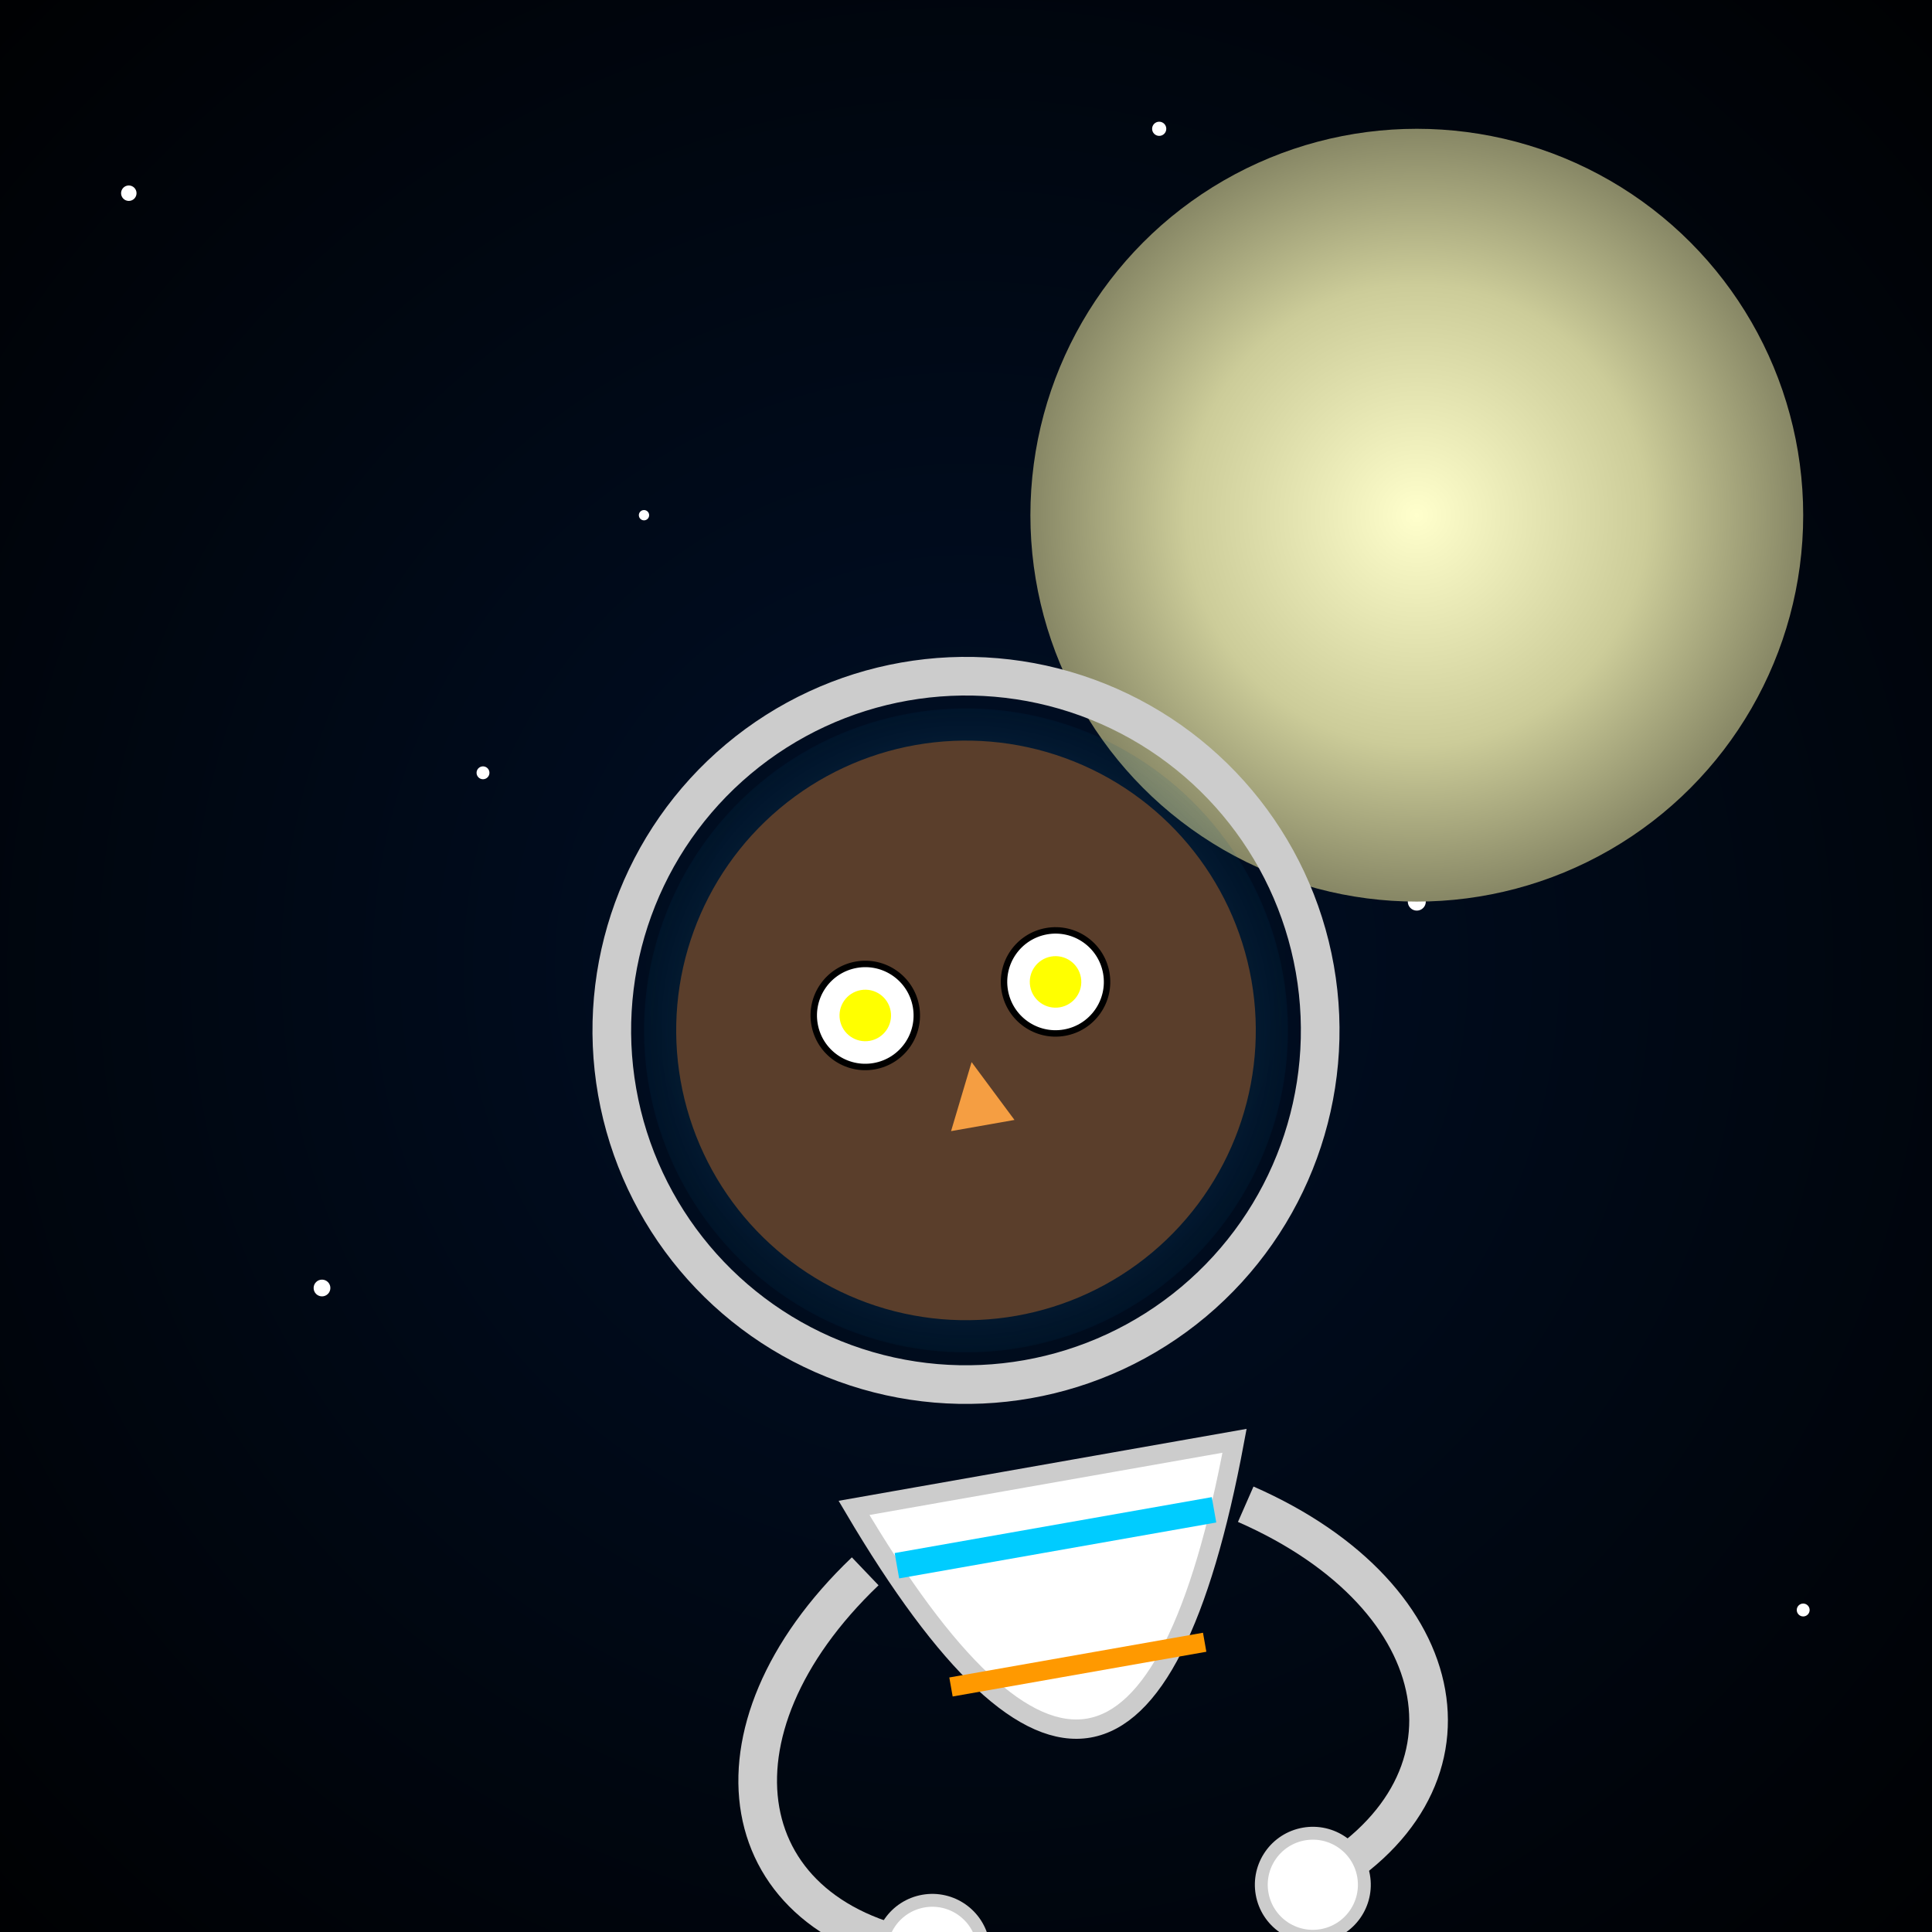 <svg viewBox="0 0 300 300" xmlns="http://www.w3.org/2000/svg">
  <defs>
    <radialGradient id="bgGrad" fx="50%" fy="50%" r="75%">
      <stop offset="0%" stop-color="#001028"/>
      <stop offset="100%" stop-color="#000"/>
    </radialGradient>
    <radialGradient id="moonGrad" cx="50%" cy="50%" r="50%">
      <stop offset="0%" stop-color="#FFFFCC"/>
      <stop offset="60%" stop-color="#CCCC99"/>
      <stop offset="100%" stop-color="#888866"/>
    </radialGradient>
    <filter id="moonGlow">
      <feGaussianBlur in="SourceGraphic" stdDeviation="8" result="blur"/>
      <feMerge>
        <feMergeNode in="blur"/>
        <feMergeNode in="SourceGraphic"/>
      </feMerge>
    </filter>
    <radialGradient id="visorGrad" cx="50%" cy="50%" r="50%">
      <stop offset="0%" stop-color="#c8e6ff" stop-opacity="0.6"/>
      <stop offset="100%" stop-color="#005078" stop-opacity="0.1"/>
    </radialGradient>
  </defs>

  <!-- Background -->
  <rect width="300" height="300" fill="url(#bgGrad)"/>

  <!-- Stars -->
  <circle cx="20" cy="30" r="1.2" fill="#fff"/>
  <circle cx="260" cy="50" r="1.5" fill="#fff"/>
  <circle cx="100" cy="80" r="0.8" fill="#fff"/>
  <circle cx="180" cy="20" r="1.1" fill="#fff"/>
  <circle cx="50" cy="200" r="1.3" fill="#fff"/>
  <circle cx="280" cy="250" r="1" fill="#fff"/>
  <circle cx="130" cy="170" r="0.9" fill="#fff"/>
  <circle cx="220" cy="140" r="1.4" fill="#fff"/>
  <circle cx="160" cy="260" r="1.2" fill="#fff"/>
  <circle cx="75" cy="120" r="1" fill="#fff"/>

  <!-- Moon -->
  <circle cx="220" cy="80" r="60" fill="url(#moonGrad)" filter="url(#moonGlow)"/>

  <!-- Owl in Spacesuit -->
  <g transform="translate(150,160) rotate(-10)">
    <!-- Helmet rim -->
    <circle cx="0" cy="0" r="55" fill="none" stroke="#ccc" stroke-width="6"/>
    <!-- Visor -->
    <circle cx="0" cy="0" r="50" fill="url(#visorGrad)"/>

    <!-- Owl head -->
    <circle cx="0" cy="0" r="45" fill="#5a3e2b"/>

    <!-- Eyes -->
    <circle cx="-15" cy="-5" r="8" fill="#fff" stroke="#000" stroke-width="1"/>
    <circle cx="-15" cy="-5" r="4" fill="#ff0"/>
    <circle cx="15" cy="-5" r="8" fill="#fff" stroke="#000" stroke-width="1"/>
    <circle cx="15" cy="-5" r="4" fill="#ff0"/>

    <!-- Beak -->
    <polygon points="0,5 -5,15 5,15" fill="#f59e42"/>

    <!-- Body -->
    <g transform="translate(0,70)">
      <path d="M-30,0 Q0,80 30,0 Z" fill="#fff" stroke="#ccc" stroke-width="3"/>
      <!-- Suit stripes -->
      <path d="M-25,10 L25,10" stroke="#0cf" stroke-width="4"/>
      <path d="M-20,30 L20,30" stroke="#f90" stroke-width="3"/>
    </g>

    <!-- Left arm -->
    <path d="M-30,80 C-60,100 -60,130 -30,140" fill="none" stroke="#ccc" stroke-width="6"/>
    <!-- Right arm -->
    <path d="M30,80 C60,100 60,130 30,140" fill="none" stroke="#ccc" stroke-width="6"/>

    <!-- Gloves -->
    <circle cx="-30" cy="140" r="8" fill="#fff" stroke="#ccc" stroke-width="2"/>
    <circle cx="30" cy="140" r="8" fill="#fff" stroke="#ccc" stroke-width="2"/>
  </g>
</svg>